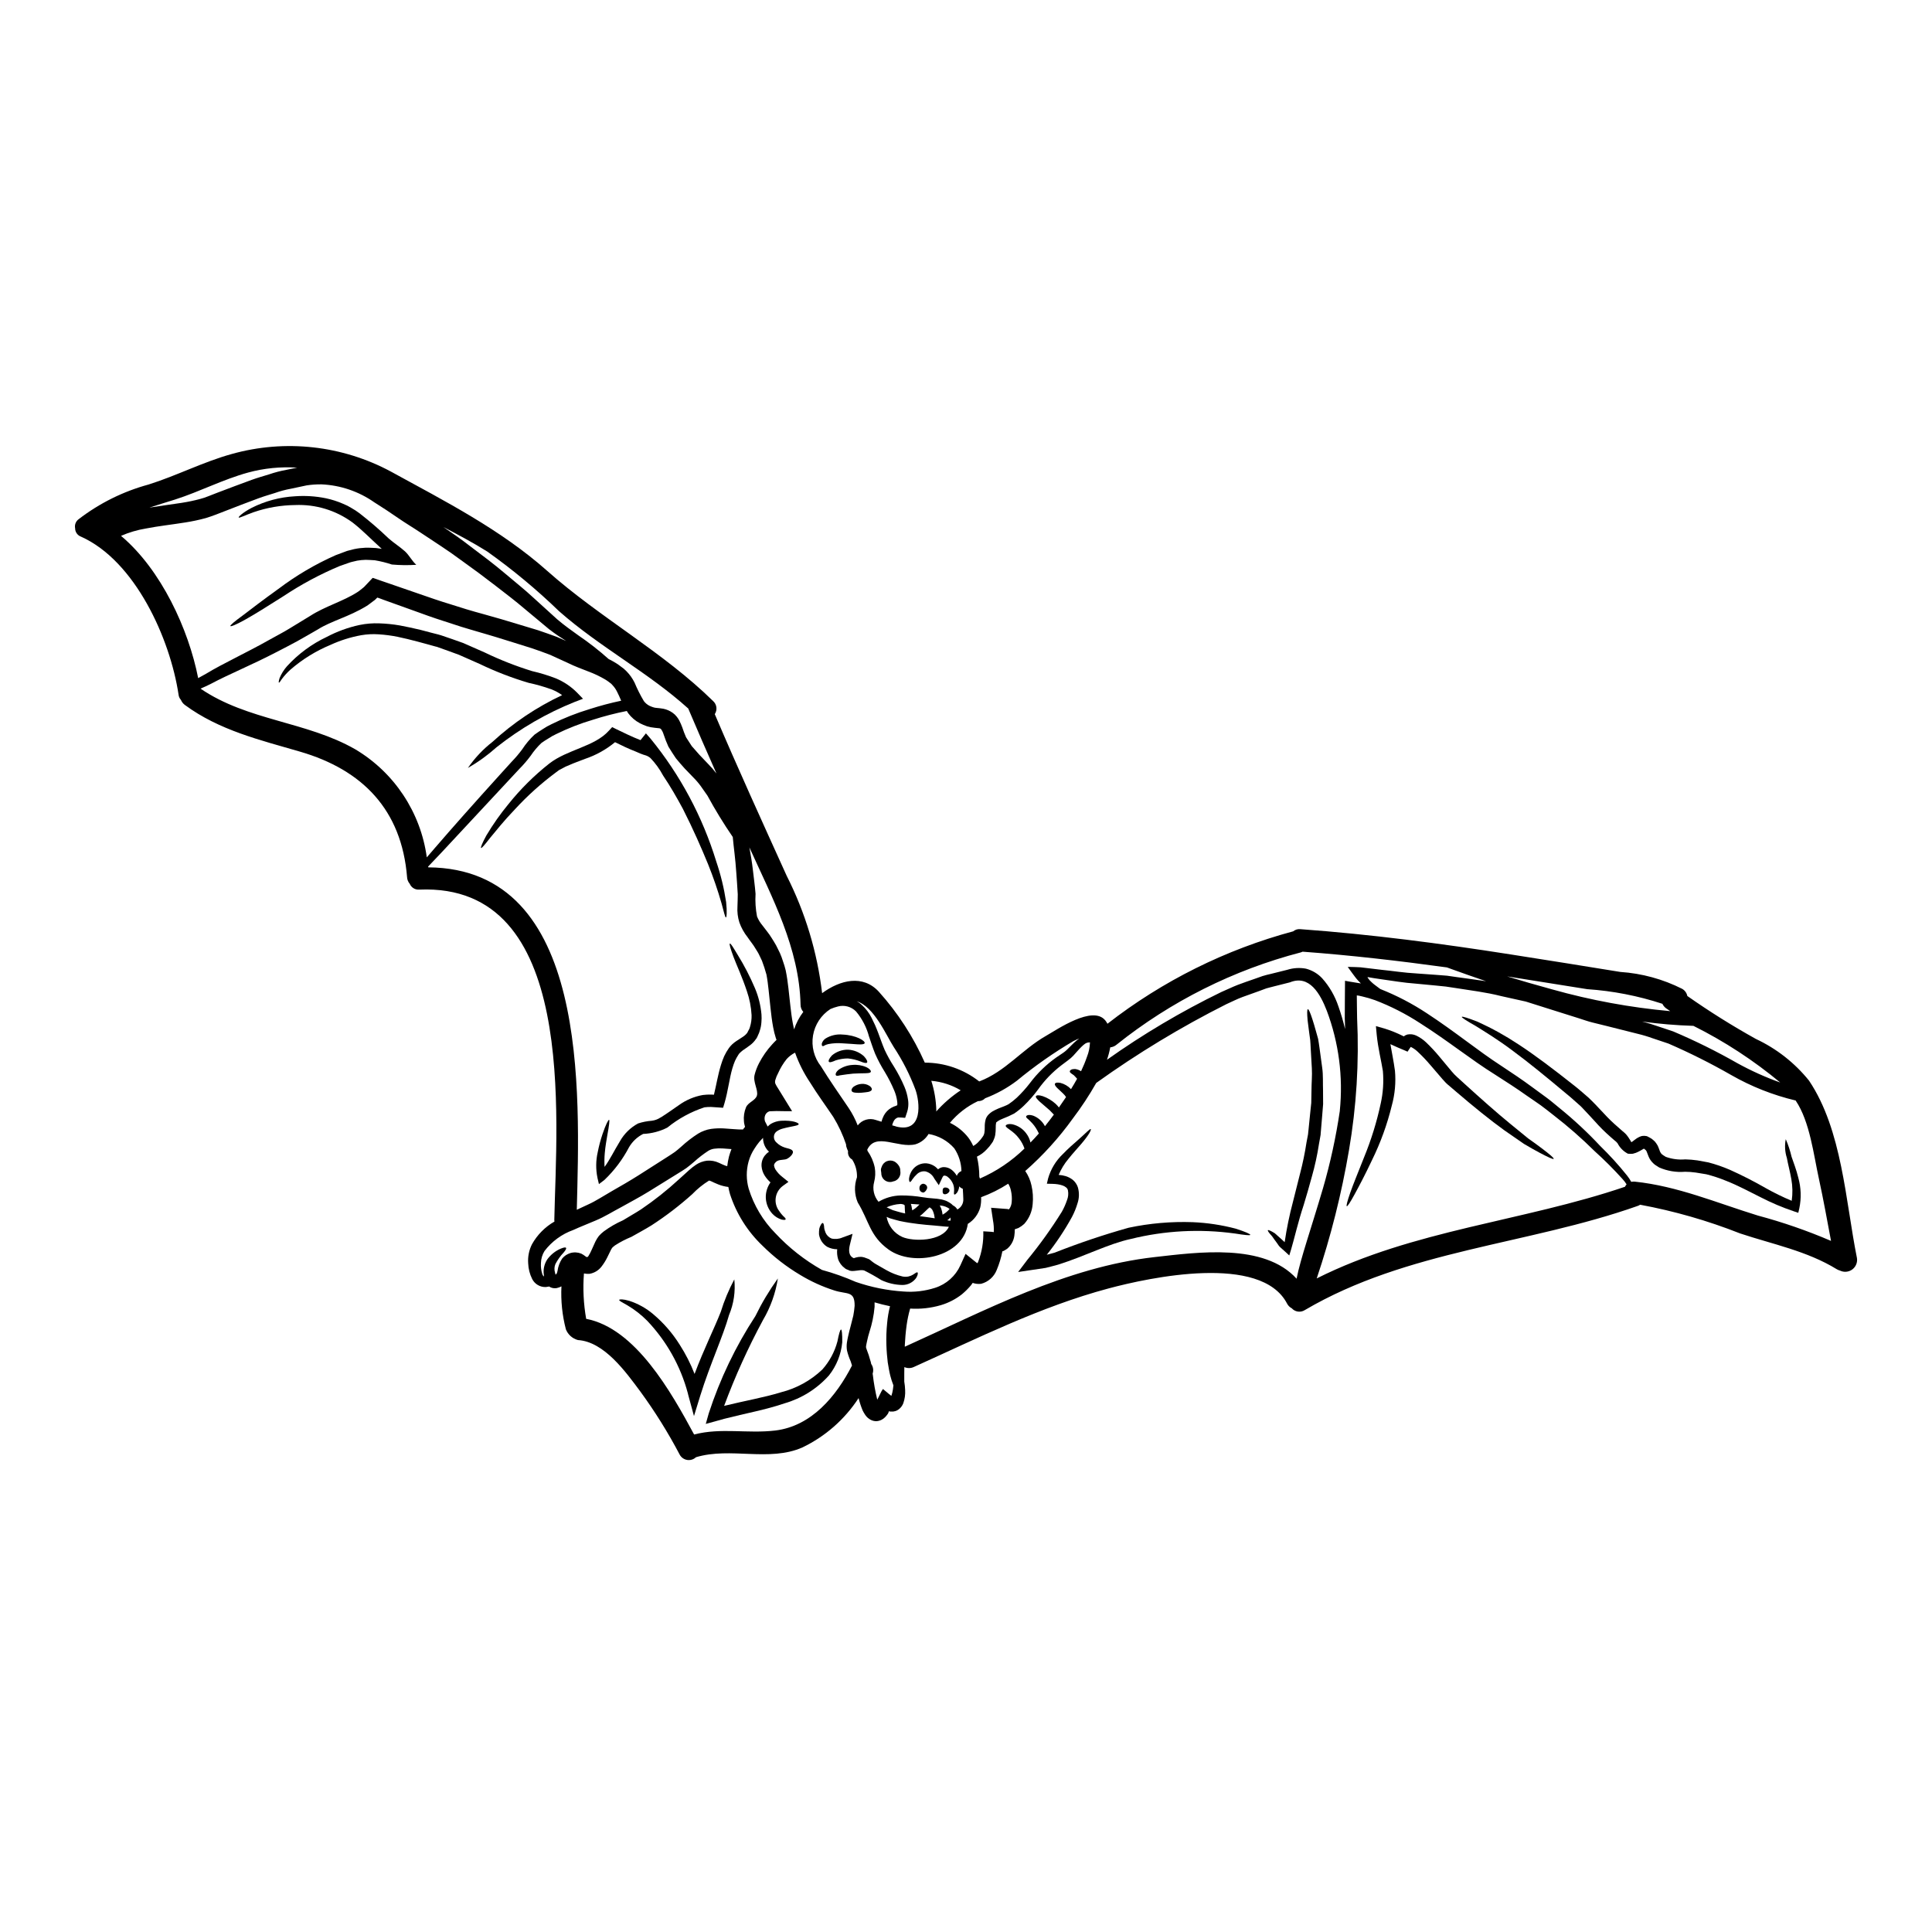 <?xml version="1.0" encoding="UTF-8"?>
<!-- Uploaded to: SVG Repo, www.svgrepo.com, Generator: SVG Repo Mixer Tools -->
<svg fill="#000000" width="800px" height="800px" version="1.1" viewBox="144 144 512 512" xmlns="http://www.w3.org/2000/svg">
 <g>
  <path d="m319.16 337.2c-0.109-0.09-0.234-0.16-0.375-0.195-0.277-0.039-0.648-0.059-1.32-0.137l0.004-0.004c-0.684-0.059-1.355-0.191-2.008-0.391-0.633-0.223-1.25-0.484-1.852-0.789-1.238-0.648-2.312-1.57-3.148-2.695-0.129-0.184-0.246-0.375-0.352-0.57-3.035 0.598-6.031 1.375-8.973 2.32-3.336 0.984-6.578 2.25-9.703 3.781-0.73 0.336-1.434 0.73-2.106 1.18-0.688 0.414-1.34 0.828-1.871 1.219h0.004c-1.055 1.008-2 2.129-2.812 3.344-0.922 1.246-1.934 2.422-3.031 3.523-0.984 1.062-1.969 2.106-2.894 3.109-7.5 8.07-13.359 14.344-17.828 19.145-1.219 1.277-2.481 2.637-3.445 3.621h0.008c0.02 0.062 0.035 0.129 0.039 0.195 42.777 0.316 40.121 59.777 39.359 90.746 1.023-0.473 2.066-0.945 3.09-1.438 1.93-0.867 4.031-2.262 6.273-3.543 2.242-1.277 4.606-2.637 7.027-4.168 2.422-1.531 4.961-3.168 7.617-4.859 0.648-0.434 1.379-0.867 1.969-1.301 0.512-0.375 1.102-0.887 1.73-1.438 1.383-1.277 2.879-2.43 4.465-3.441 0.512-0.312 1.051-0.57 1.613-0.77 0.586-0.223 1.191-0.383 1.812-0.473 1.074-0.141 2.164-0.188 3.246-0.137 1.91 0.098 3.738 0.336 5.176 0.297 0.039-0.02 0.059-0.059 0.098-0.098l0.254-0.355 0.219-0.219c-0.066-0.207-0.117-0.414-0.156-0.629-0.078-0.289-0.125-0.586-0.137-0.887-0.121-1.25 0.066-2.516 0.547-3.68 0.57-1.375 2.5-1.785 2.894-3.125 0.414-1.457-1.121-3.641-0.609-5.512h-0.004c0.273-1.07 0.668-2.109 1.18-3.09 0.938-1.805 2.109-3.481 3.484-4.977 0.375-0.395 0.727-0.789 1.141-1.18-0.074-0.152-0.133-0.312-0.176-0.473-0.297-0.93-0.531-1.875-0.707-2.832-0.336-1.789-0.531-3.465-0.707-5.117-0.375-3.227-0.59-6.414-1.082-8.914h-0.004c-0.336-1.23-0.73-2.445-1.18-3.637-0.277-0.551-0.531-1.102-0.789-1.652-0.254-0.551-0.629-1.062-0.926-1.574-0.59-1.043-1.418-1.988-2.086-2.992h0.004c-0.938-1.18-1.676-2.5-2.184-3.918-0.438-1.371-0.609-2.812-0.512-4.25 0.039-1.219 0.078-2.223 0.078-3.227-0.098-2.043-0.277-3.992-0.395-5.82-0.215-3.445-0.688-6.633-0.926-9.348l0.004-0.004c-2.426-3.539-4.668-7.203-6.723-10.977-0.59-0.828-1.18-1.672-1.75-2.5-0.613-0.84-1.289-1.629-2.027-2.359-0.789-0.789-1.516-1.574-2.281-2.363-0.789-0.867-1.555-1.77-2.301-2.676-0.664-1.023-1.336-1.988-1.969-3.066h-0.004c-0.484-1.066-0.91-2.156-1.281-3.266-0.148-0.512-0.387-0.988-0.703-1.418zm62.605 99.891c0.012-0.031 0.02-0.062 0.02-0.098 0.047-0.418 0.035-0.84-0.039-1.254-0.129-0.914-0.371-1.805-0.727-2.656-0.719-1.727-1.566-3.398-2.535-5-0.969-1.543-1.824-3.156-2.559-4.82-0.668-1.652-1.141-3.188-1.633-4.586-0.645-2.434-1.812-4.695-3.426-6.629-1.246-1.273-3.078-1.777-4.801-1.32-0.68 0.172-1.344 0.395-1.988 0.672-2.457 1.582-4.133 4.129-4.617 7.012-0.484 2.883 0.273 5.84 2.078 8.137 2.32 3.758 4.879 7.418 7.359 11.074 0.969 1.449 1.773 3 2.402 4.625 1.121-1.477 3.074-2.059 4.82-1.434 0.492 0.137 0.984 0.297 1.477 0.453 0.148-0.566 0.359-1.117 0.629-1.637 0.449-0.84 1.125-1.543 1.945-2.027 0.434-0.254 0.895-0.449 1.379-0.59l0.195-0.191v0.172zm1.91 26.25c-0.066-0.062-0.148-0.109-0.234-0.137-0.207-0.066-0.418-0.113-0.633-0.137-0.078-0.012-0.156-0.012-0.234 0-1.25 0.074-2.477 0.375-3.617 0.883 0.508 0.254 1.098 0.492 1.629 0.746 0.789 0.215 1.535 0.492 2.32 0.668 0.336 0.078 0.648 0.137 0.965 0.215-0.039-0.277-0.039-0.473-0.059-0.668-0.02-0.395-0.02-0.727-0.039-1.004l-0.02-0.215c0-0.039 0 0 0.02-0.059 0.02-0.059 0.039 0 0-0.078zm252.43 14.008c0.199 1.168-0.27 2.348-1.215 3.059-0.945 0.707-2.211 0.828-3.273 0.309-0.297-0.078-0.582-0.199-0.848-0.355-7.871-4.84-16.961-6.609-25.656-9.5h0.004c-8.559-3.379-17.422-5.922-26.469-7.598-0.211 0.148-0.441 0.258-0.688 0.336-29.199 10.312-61.008 11.629-88.168 27.586-1.113 0.711-2.578 0.512-3.461-0.473-0.531-0.273-0.965-0.707-1.242-1.238-6.887-13.285-36.418-6.945-47.344-4.016-18.023 4.82-34.637 13.184-51.59 20.816h0.004c-0.793 0.363-1.703 0.371-2.5 0.02 0 0.609 0 1.18-0.02 1.73 0.02 0.789 0.02 1.496 0 2.106v0.004c0.125 0.746 0.207 1.5 0.234 2.258 0.07 1.184-0.098 2.367-0.492 3.484-0.176 0.461-0.445 0.883-0.785 1.238-0.492 0.535-1.156 0.875-1.879 0.961-0.164 0.02-0.328 0.02-0.492 0h-0.316 0.004c-0.043 0.004-0.082-0.004-0.121-0.02l-0.176-0.059c-0.078-0.098-0.078 0.195-0.137 0.277-0.016 0.082-0.047 0.164-0.098 0.234l-0.094 0.176-0.375 0.492c-0.359 0.457-0.809 0.832-1.32 1.102-0.418 0.207-0.871 0.324-1.336 0.355-0.52 0.004-1.035-0.117-1.496-0.355-0.609-0.312-1.125-0.781-1.496-1.355-0.25-0.371-0.473-0.762-0.668-1.16-0.434-1.055-0.789-2.141-1.062-3.25-3.672 5.637-8.816 10.156-14.875 13.07-8.797 3.894-19.066-0.156-28.219 2.598-0.625 0.59-1.492 0.855-2.34 0.719-0.852-0.141-1.586-0.668-1.988-1.43-3.066-5.832-6.559-11.43-10.449-16.746-3.797-5.094-9.523-13.16-16.508-13.594h0.004c-1.453-0.387-2.637-1.438-3.191-2.836-0.969-3.715-1.367-7.555-1.18-11.391-0.391 0.203-0.809 0.355-1.238 0.453-0.441 0.078-0.895 0.051-1.32-0.078-0.25-0.066-0.48-0.184-0.688-0.336-0.254 0.059-0.551 0.098-0.867 0.137-1.527 0.07-2.949-0.762-3.641-2.125-0.645-1.293-1.008-2.707-1.059-4.152-0.133-1.742 0.215-3.492 1.004-5.055 1.402-2.508 3.465-4.59 5.957-6.019-0.023-0.137-0.035-0.277-0.039-0.414 0.551-27.055 6.219-89.328-35.75-87.555v-0.004c-1.098 0.105-2.133-0.516-2.559-1.535-0.426-0.488-0.672-1.102-0.707-1.75-1.438-17.867-11.809-28.453-28.371-33.273-10.668-3.106-21.426-5.664-30.52-12.375-0.461-0.344-0.824-0.809-1.043-1.34-0.355-0.395-0.574-0.891-0.629-1.418-2.219-14.758-11.469-35.426-25.871-41.852-0.922-0.344-1.531-1.219-1.535-2.199-0.191-0.922 0.18-1.871 0.941-2.422 5.519-4.242 11.816-7.363 18.535-9.188 7.453-2.344 14.539-6.019 22.043-8.086 14.129-3.957 29.238-2.285 42.164 4.66 14.406 7.891 29.102 15.371 41.438 26.328 13.953 12.395 30.637 21.426 43.957 34.492 0.984 0.887 1.168 2.359 0.434 3.461 6.121 14.363 12.594 28.566 19.047 42.816 4.934 9.746 8.117 20.281 9.402 31.129 4.801-3.523 10.824-4.981 15.035-0.375 5.019 5.582 9.133 11.926 12.176 18.789 5.231-0.008 10.312 1.746 14.422 4.981 6.906-2.598 11.355-8.461 17.668-12.062 2.973-1.688 12.418-8.223 15.742-4.109h0.004c0.215 0.277 0.406 0.574 0.57 0.883 14.613-11.363 31.352-19.695 49.23-24.496 0.535-0.445 1.223-0.648 1.91-0.57 18.672 1.359 37.227 3.797 55.703 6.691 9.699 1.496 19.383 3.086 29.059 4.641 5.715 0.383 11.297 1.906 16.41 4.484 0.703 0.406 1.199 1.094 1.359 1.891 5.856 4.113 11.926 7.914 18.18 11.391 5.469 2.559 10.281 6.336 14.07 11.039 8.793 13.09 9.66 31.859 12.691 46.969zm-6.867-4.504c-1.023-5.453-2.008-10.941-3.188-16.355-1.418-6.43-2.418-15.25-6.156-20.793 0 0 0-0.039-0.039-0.059l-0.004 0.004c-5.973-1.418-11.711-3.684-17.039-6.731-5.391-3.086-10.945-5.871-16.645-8.348-1.398-0.453-2.754-0.926-4.113-1.379v0.004c-1.328-0.484-2.68-0.891-4.055-1.219-2.754-0.688-5.434-1.379-8.051-2.027-1.32-0.336-2.613-0.648-3.914-0.965-1.301-0.316-2.559-0.789-3.816-1.18-2.461-0.789-4.859-1.516-7.184-2.262-2.32-0.746-4.508-1.418-6.668-2.106-2.223-0.492-4.367-0.984-6.477-1.438-4.172-1.062-8.207-1.516-11.961-2.125l-2.754-0.414c-0.926-0.098-1.832-0.176-2.715-0.277-1.789-0.156-3.504-0.336-5.176-0.492-3.324-0.234-6.434-0.789-9.305-1.18l-1.988-0.297-0.688-0.117c-0.414-0.039-1.238-0.355-0.727 0.176v0.004c0.238 0.359 0.523 0.684 0.848 0.965l0.473 0.434c0.195 0.176 0.395 0.316 0.609 0.473 0.434 0.316 0.828 0.629 1.238 0.926v-0.004c0.031 0.027 0.062 0.047 0.098 0.059 4.305 1.703 8.418 3.848 12.277 6.398 7.5 4.898 13.613 9.973 19.578 13.832 2.992 1.969 5.805 3.856 8.379 5.766l3.758 2.754c1.219 0.887 2.32 1.871 3.426 2.754 3.828 3.102 7.438 6.461 10.801 10.059 2.523 2.453 4.894 5.062 7.098 7.809 0.43 0.531 0.812 1.105 1.141 1.707 0.289-0.059 0.59-0.078 0.887-0.059 11.371 1.18 21.742 5.629 32.602 8.973v0.004c6.637 1.77 13.137 4.019 19.445 6.731zm-13.461-41.969c-7.062-5.871-14.781-10.91-23-15.012-4.551-0.141-9.086-0.523-13.598-1.141 1.332 0.324 2.648 0.719 3.938 1.18 1.418 0.473 2.856 0.945 4.305 1.438 5.844 2.477 11.535 5.297 17.043 8.441 3.633 1.996 7.414 3.699 11.312 5.094zm-29.125-18.895c-0.375-0.254-0.766-0.531-1.141-0.789v0.004c-0.414-0.309-0.742-0.715-0.965-1.18-6.449-2.117-13.141-3.418-19.914-3.875-7.086-1.141-14.16-2.269-21.23-3.387 3.602 1.102 7.555 2.242 11.941 3.445 10.238 2.879 20.723 4.812 31.316 5.769zm-12.023 46.531v0.004c0.109-0.238 0.254-0.457 0.43-0.648-0.312-0.508-0.676-0.984-1.082-1.418-2.328-2.586-4.789-5.047-7.375-7.375-3.43-3.398-7.062-6.578-10.883-9.527-1.102-0.848-2.203-1.77-3.406-2.633-1.199-0.863-2.5-1.711-3.793-2.617-2.559-1.832-5.391-3.641-8.402-5.57-6.141-3.816-12.375-8.875-19.715-13.535-3.781-2.473-7.812-4.535-12.035-6.144-1.098-0.395-2.223-0.723-3.363-0.984l-0.867-0.195c-0.188-0.031-0.379-0.059-0.57-0.078 0 1.969 0.059 3.977 0.078 6.043v-0.004c0.551 11.688-0.172 23.395-2.144 34.926-1.961 11.551-4.824 22.934-8.559 34.039 25.656-12.898 54.664-15.098 81.695-24.293zm-44.34-55.539c2.422 0.355 4.941 0.648 7.539 1.062-3.367-1.141-6.356-2.203-8.969-3.148-0.492-0.195-0.945-0.336-1.418-0.512-12.695-1.746-25.441-3.223-38.23-4.168l-0.453 0.176-0.004 0.004c-17.824 4.633-34.473 12.969-48.859 24.469-0.477 0.398-1.059 0.645-1.672 0.707-0.203 1.117-0.496 2.215-0.867 3.289 9.586-6.801 19.715-12.805 30.285-17.945 1.496-0.629 2.914-1.34 4.387-1.91 1.477-0.57 2.969-1.062 4.426-1.574l2.164-0.766c0.727-0.234 1.477-0.395 2.203-0.57 1.457-0.375 2.914-0.727 4.328-1.082 1.598-0.504 3.297-0.605 4.941-0.297 1.648 0.426 3.144 1.312 4.305 2.559 1.934 2.172 3.398 4.719 4.312 7.477 0.688 1.957 1.273 3.945 1.75 5.965 0-0.926-0.039-1.852-0.078-2.754-0.02-3.266 0.059-6.453 0.059-9.586v-0.453s0.195 0.039 0.336 0.059l0.746 0.137 1.691 0.277c0.473 0.078 1.043 0.156 1.438 0.234-0.254-0.254-0.492-0.512-0.766-0.789-0.59-0.648-1.023-1.277-1.574-2.008-0.277-0.375-0.551-0.746-0.828-1.141l-0.215-0.297-0.098-0.137h0.785c0.867 0.039 1.633 0.02 2.637 0.098l5.609 0.668c2.871 0.277 5.938 0.789 9.324 0.965 1.672 0.117 3.406 0.254 5.215 0.375 0.906 0.078 1.812 0.156 2.754 0.215 0.926 0.148 1.871 0.266 2.797 0.402zm-31.223 35.375-0.004 0.004c0.91-8.977-0.266-18.039-3.441-26.48-1.73-4.488-4.621-9.645-9.777-7.539-1.359 0.336-2.734 0.688-4.133 1.043-0.688 0.195-1.398 0.336-2.106 0.551l-2.059 0.762c-1.398 0.492-2.812 1.004-4.227 1.516s-2.812 1.238-4.231 1.871l-0.004-0.004c-12.051 6.062-23.605 13.055-34.57 20.918-1.859 3.281-3.938 6.438-6.219 9.445-3.66 5.094-7.883 9.754-12.594 13.895 0.793 1.148 1.355 2.445 1.648 3.812 0.379 1.633 0.484 3.312 0.316 4.981-0.148 1.945-0.938 3.785-2.242 5.234-0.465 0.422-0.98 0.785-1.535 1.082-0.316 0.117-0.629 0.234-0.965 0.336h0.004c0.004 0.586-0.035 1.172-0.121 1.75-0.195 1.324-0.867 2.535-1.887 3.402-0.309 0.215-0.633 0.414-0.965 0.59l-0.316 0.098c-0.332 1.707-0.84 3.375-1.516 4.981-0.711 1.785-2.231 3.129-4.094 3.621-0.762 0.102-1.535 0.02-2.262-0.238-0.137 0.195-0.254 0.395-0.395 0.57-0.738 0.887-1.555 1.703-2.438 2.441-1.668 1.312-3.57 2.293-5.606 2.894-2.637 0.77-5.387 1.078-8.129 0.902-0.422 1.461-0.738 2.953-0.941 4.461-0.254 1.891-0.395 3.641-0.473 5.215v0.434c21.258-9.586 42.707-21.105 66.203-23.754 11.391-1.277 29-3.773 37.621 5.727 1.062-5.391 3.797-13.082 6.961-23.848h0.004c1.969-6.777 3.473-13.684 4.5-20.668zm-67-14.301c0.48-1.211 0.746-2.496 0.785-3.797-0.086-0.012-0.172-0.012-0.254 0-0.168 0.035-0.34 0.062-0.512 0.078-0.121 0.078-0.254 0.137-0.395 0.176-0.348 0.23-0.668 0.496-0.965 0.789-0.688 0.648-1.379 1.477-2.242 2.422-0.234 0.215-0.434 0.453-0.727 0.707h-0.004c-0.27 0.238-0.551 0.461-0.844 0.668-0.492 0.375-1.023 0.789-1.574 1.18-2.394 1.824-4.5 4-6.238 6.457-1.141 1.551-2.41 2.996-3.797 4.328-0.785 0.754-1.637 1.438-2.539 2.047-0.996 0.52-2.019 0.977-3.07 1.379-0.926 0.336-1.812 0.984-1.711 1.082-0.082 0.414-0.113 0.836-0.098 1.262 0.008 0.656-0.039 1.316-0.137 1.965-0.066 0.395-0.188 0.781-0.355 1.145l-0.254 0.59-0.297 0.434c-0.387 0.59-0.836 1.137-1.34 1.633-0.734 0.805-1.613 1.457-2.598 1.926 0.418 1.746 0.629 3.535 0.629 5.332 0.07 0.148 0.125 0.309 0.16 0.473 4.383-1.91 8.387-4.606 11.809-7.949-0.32-0.941-0.793-1.828-1.398-2.617-1.535-2.125-3.543-2.754-3.582-3.406 0.059-0.277 0.629-0.609 1.832-0.395v0.004c1.441 0.344 2.719 1.188 3.598 2.379 0.555 0.723 0.945 1.555 1.141 2.441 0.789-0.789 1.496-1.594 2.223-2.402-0.117-0.234-0.234-0.492-0.375-0.727-0.5-0.945-1.148-1.801-1.922-2.539-0.492-0.551-1.16-0.887-1.082-1.219 0.078-0.336 0.668-0.609 1.867-0.234l-0.004-0.004c1.348 0.523 2.457 1.52 3.129 2.797 0.809-1.004 1.594-2.027 2.363-3.07-0.336-0.355-0.688-0.727-1.102-1.141l-2.656-2.297c-0.688-0.648-1.16-1.18-0.984-1.457 0.176-0.277 0.789-0.316 1.77 0v-0.004c1.281 0.449 2.461 1.152 3.465 2.066 0.305 0.289 0.59 0.605 0.844 0.941l1.891-2.754c-0.105-0.172-0.227-0.336-0.355-0.492-0.609-0.688-1.359-1.277-1.852-1.789-0.551-0.512-0.887-0.984-0.727-1.277 0.156-0.297 0.668-0.355 1.457-0.195v-0.004c1.066 0.277 2.035 0.852 2.793 1.652 0.57-0.906 1.102-1.832 1.613-2.754-0.336-0.395-0.668-0.727-0.906-0.965-0.59-0.395-1.102-0.688-1.023-1.023 0.078-0.336 0.512-0.609 1.379-0.59l0.004-0.004c0.57 0.07 1.113 0.273 1.594 0.594 0.598-1.25 1.125-2.531 1.574-3.84zm-2.695-4.348h-0.004c0.207-0.18 0.422-0.344 0.652-0.492-0.539 0.207-1.062 0.445-1.574 0.707-5.25 3.09-10.242 6.59-14.934 10.469-2.574 1.949-5.41 3.519-8.426 4.664-0.504 0.516-1.203 0.793-1.926 0.77-2.859 1.355-5.391 3.312-7.418 5.742 1.898 0.906 3.562 2.242 4.859 3.898 0.52 0.695 0.961 1.449 1.316 2.242 0.559-0.305 1.059-0.707 1.477-1.18 0.367-0.367 0.695-0.77 0.984-1.203l0.215-0.316 0.098-0.215h0.004c0.082-0.18 0.145-0.371 0.176-0.57 0.078-0.492 0.109-0.996 0.098-1.496-0.02-0.715 0.066-1.434 0.258-2.125 0.16-0.477 0.43-0.906 0.785-1.258 0.285-0.281 0.594-0.531 0.926-0.75 0.531-0.309 1.086-0.586 1.652-0.824 1.023-0.395 2.106-0.789 2.695-1.137 0.758-0.516 1.473-1.082 2.148-1.695 1.281-1.215 2.469-2.531 3.539-3.934 1.953-2.598 4.293-4.875 6.945-6.75 0.59-0.395 1.141-0.789 1.691-1.141 0.316-0.195 0.473-0.355 0.668-0.492 0.195-0.137 0.414-0.375 0.609-0.551 0.809-0.789 1.598-1.637 2.481-2.363zm-17.258 42.836c0.094-1.031 0.02-2.066-0.215-3.07-0.133-0.629-0.375-1.227-0.711-1.773-2.254 1.461-4.66 2.66-7.184 3.582 0.047 0.891-0.023 1.785-0.215 2.656-0.504 1.836-1.684 3.414-3.305 4.41-1.219 8.832-14.461 11.508-20.996 6.805-5.016-3.598-5.152-7.555-8.184-12.492-0.891-2.121-0.961-4.5-0.195-6.672 0.059-1.66-0.387-3.301-1.281-4.699-0.785-0.434-1.219-1.316-1.082-2.203-0.176-0.383-0.328-0.777-0.453-1.184-0.055-0.203-0.078-0.414-0.078-0.629-0.852-2.539-1.988-4.977-3.383-7.262-2.047-3.051-4.25-6.039-6.176-9.168-1.641-2.449-2.973-5.094-3.957-7.871-0.828 0.422-1.578 0.988-2.203 1.672-0.922 1.148-1.691 2.414-2.285 3.762-0.309 0.559-0.555 1.152-0.727 1.77-0.102 0.297-0.113 0.621-0.039 0.926l0.137 0.297 0.039 0.078 0.215 0.395 0.336 0.531c0.453 0.727 0.887 1.438 1.32 2.144 0.828 1.34 1.613 2.652 2.422 3.938-1.398 0-2.754 0-4.133-0.039l-1.711 0.059-0.004-0.004c-0.152 0.008-0.305 0.055-0.434 0.137-0.156 0.059-0.078 0.02-0.117 0.059l-0.098 0.059v0.004c-0.281 0.195-0.5 0.469-0.629 0.785-0.145 0.344-0.195 0.715-0.16 1.082-0.004 0.102 0.012 0.199 0.039 0.297 0.031 0.195 0.105 0.383 0.219 0.551 0.176 0.375 0.375 0.727 0.551 1.082 0.27-0.289 0.57-0.539 0.906-0.746 0.809-0.457 1.711-0.723 2.637-0.789 3.109-0.176 4.684 0.551 4.684 0.887 0 0.453-1.832 0.531-4.269 1.199-0.594 0.156-1.148 0.422-1.637 0.789-0.406 0.324-0.652 0.812-0.668 1.336-0.023 0.586 0.223 1.152 0.668 1.535 0.629 0.629 1.398 1.094 2.246 1.359 0.531 0.195 1.789 0.336 2.066 0.906 0.395 0.809-1.141 2.008-1.77 2.184-0.984 0.254-2.262 0-2.953 1.043-0.152 0.18-0.227 0.414-0.219 0.648 0.055 0.34 0.168 0.664 0.336 0.965 0.488 0.781 1.117 1.465 1.848 2.023l1.633 1.32-1.555 1.121h0.004c-1.922 1.461-2.43 4.133-1.184 6.199 0.395 0.637 0.855 1.23 1.379 1.77 0.453 0.395 0.688 0.668 0.609 0.848-0.078 0.176-0.434 0.176-1.043 0.059-0.941-0.285-1.789-0.816-2.461-1.535-1.066-1.156-1.688-2.66-1.75-4.231-0.047-1.465 0.391-2.902 1.238-4.094-0.602-0.535-1.125-1.148-1.555-1.828-0.449-0.727-0.727-1.547-0.805-2.402-0.086-1.012 0.211-2.023 0.824-2.832 0.328-0.414 0.711-0.781 1.145-1.082-0.141-0.121-0.273-0.254-0.395-0.395-0.773-0.91-1.191-2.07-1.184-3.266l-0.531 0.57-0.355 0.375-0.176 0.215c-0.426 0.527-0.82 1.078-1.18 1.652-0.715 1.07-1.25 2.246-1.594 3.484-0.645 2.359-0.629 4.848 0.039 7.199 1.375 4.43 3.789 8.465 7.047 11.77 3.594 3.859 7.766 7.141 12.363 9.734 3.051 0.836 6.035 1.895 8.934 3.168 4.094 1.422 8.363 2.281 12.691 2.559 2.824 0.219 5.664-0.117 8.363-0.984 2.969-0.945 5.402-3.106 6.691-5.945l1.379-3.051 2.856 2.301c0.215 0.176 0.215 0.156 0.297 0.137l0.059-0.059-0.004 0.004c0.059-0.113 0.113-0.234 0.156-0.355 0.973-2.551 1.426-5.273 1.336-8.004 0.746 0.059 1.477 0.098 2.223 0.137l0.551 0.078h0.004c0.055-1.055-0.02-2.109-0.219-3.148l-0.492-3.305 4.152 0.316 0.004-0.004c0.133 0 0.27 0.023 0.391 0.078 0.137 0.059 0.117-0.039 0.195 0h0.023c0.41-0.562 0.652-1.23 0.695-1.926zm-14.402 1.988c1.035-0.539 1.652-1.633 1.574-2.797-0.02-0.906-0.078-1.789-0.137-2.695-0.078-0.039-0.156-0.039-0.215-0.078-0.281-0.133-0.527-0.32-0.73-0.551-0.051 0.562-0.23 1.109-0.527 1.594-0.375 0.473-0.648 0.648-0.766 0.551-0.316-0.176 0.215-1.238-0.297-2.676-0.305-0.805-0.832-1.508-1.516-2.027-0.266-0.203-0.59-0.309-0.926-0.293-0.117 0.02-0.297 0.176-0.492 0.625l-0.887 1.91-1.18-1.73-0.078-0.137v-0.004c-0.477-0.891-1.305-1.539-2.281-1.785-0.801-0.109-1.609 0.145-2.203 0.688-0.48 0.438-0.91 0.922-1.281 1.453-0.277 0.473-0.512 0.707-0.648 0.668-0.137-0.039-0.234-0.375-0.215-0.906l-0.004 0.004c0.105-0.848 0.422-1.652 0.926-2.34 0.855-1.141 2.219-1.781 3.641-1.711 0.844 0.074 1.652 0.371 2.344 0.867 0.281 0.219 0.543 0.465 0.785 0.727 0.352-0.301 0.781-0.5 1.242-0.57 0.945-0.078 1.879 0.246 2.578 0.887 0.461 0.398 0.848 0.879 1.141 1.414 0.207-0.586 0.656-1.051 1.234-1.277-0.047-2.148-0.707-4.238-1.902-6.023-1.77-2.012-4.172-3.352-6.812-3.797-0.773 1.309-2.008 2.285-3.461 2.734-4.664 1.141-10.562-3.324-12.789 1.438 0.02 0.098 0.059 0.195 0.078 0.316v-0.004c0.93 1.32 1.578 2.812 1.91 4.391 0.223 1.281 0.168 2.594-0.16 3.852-0.496 1.832-0.062 3.789 1.164 5.238 1.789-1.062 3.824-1.637 5.902-1.676 1.992-0.008 3.981 0.156 5.945 0.492h0.039c1.535 0.297 3.285 0.254 4.82 0.57 0.402 0.098 0.797 0.215 1.18 0.355l0.453 0.215c0.176 0.09 0.348 0.188 0.512 0.297 0.32 0.184 0.605 0.414 0.848 0.688 0.5 0.242 0.914 0.625 1.191 1.105zm-1.832 2.914 0.004-0.004c0.004-0.074 0.016-0.145 0.039-0.215-0.035-0.188-0.047-0.379-0.039-0.57-0.262 0.273-0.543 0.523-0.848 0.746l0.453 0.059c0.137 0.02 0.254 0.02 0.395 0.039zm-0.254-3.031 0.02-0.039v-0.004c-0.699-0.504-1.523-0.809-2.379-0.883-0.074-0.02-0.145-0.027-0.219-0.023 0.141 0.258 0.266 0.52 0.375 0.789 0.184 0.535 0.309 1.09 0.375 1.652 0.703-0.371 1.324-0.879 1.828-1.496zm-0.156 4.703h-0.078c-1.277-0.059-2.461-0.234-3.816-0.336-1.359-0.098-2.812-0.234-4.328-0.414-1.516-0.176-3.148-0.434-4.84-0.789-0.828-0.195-1.691-0.473-2.559-0.707-0.297-0.137-0.586-0.254-0.883-0.375h-0.004c0.43 2.344 1.977 4.332 4.148 5.316 2.852 1.258 10.527 1.258 12.359-2.699zm-3.367-30.543c1.91-2.148 4.094-4.039 6.492-5.625-2.371-1.418-5.035-2.277-7.789-2.516 0.805 2.527 1.254 5.156 1.328 7.809 0 0.098-0.031 0.215-0.031 0.332zm-0.395 28.316h0.004c-0.059-0.613-0.195-1.215-0.414-1.789-0.062-0.156-0.133-0.309-0.219-0.453-0.035-0.039-0.062-0.086-0.078-0.141l-0.254-0.254c-0.105-0.102-0.227-0.188-0.355-0.258-0.016-0.012-0.039-0.02-0.059-0.02-0.16 0.121-0.312 0.254-0.453 0.395-0.316 0.297-0.629 0.609-0.945 0.906-0.371 0.367-0.766 0.707-1.18 1.023 1.379 0.176 2.715 0.375 3.957 0.57zm-4.367-3.344 0.336-0.336c-0.746-0.059-1.516-0.117-2.301-0.156h-0.004c0.086 0.18 0.145 0.371 0.18 0.57 0.098 0.395 0.117 0.746 0.195 1.082v0.059c0.594-0.324 1.133-0.746 1.594-1.238zm-5.863-20.996c7.262 1.852 6.277-6.609 5.117-9.797-1.488-3.961-3.414-7.746-5.746-11.277-2.004-3.129-5.231-10.742-9.816-12.117 0.512 0.262 0.98 0.602 1.395 1.004 1.043 0.957 1.906 2.098 2.539 3.363 0.297 0.629 0.629 1.301 0.945 1.969 0.316 0.668 0.551 1.398 0.848 2.106 0.551 1.434 1.043 2.949 1.672 4.406 0.719 1.543 1.547 3.035 2.477 4.465 1.066 1.719 2.004 3.512 2.793 5.375 0.449 1.062 0.758 2.18 0.926 3.324 0.109 0.645 0.129 1.297 0.059 1.945-0.043 0.477-0.145 0.945-0.297 1.398l-0.512 1.535-0.984-0.078-0.789-0.02 0.004-0.004c-0.176 0.016-0.344 0.07-0.492 0.16-0.34 0.195-0.617 0.492-0.789 0.844-0.184 0.34-0.316 0.703-0.391 1.082 0.34 0.117 0.691 0.215 1.043 0.297zm-0.848 69.715c0.059-0.395 0.098-0.766 0.137-1.121-0.34-0.855-0.621-1.727-0.844-2.617-0.254-1.004-0.434-2.144-0.664-3.504-0.156-1.34-0.297-2.856-0.355-4.566-0.066-1.926 0-3.852 0.195-5.766 0.129-1.527 0.387-3.039 0.766-4.523-1.473-0.297-2.828-0.648-4.09-1.023v1.18c-0.102 1.164-0.273 2.32-0.512 3.461-0.234 1.062-0.492 2.106-0.789 2.992-0.297 0.887-0.512 1.812-0.688 2.617-0.117 0.453-0.156 0.789-0.234 1.141h-0.004c-0.035 0.184-0.047 0.367-0.039 0.551 0 0.137 0.414 1.18 0.707 2.027 0.137 0.453 0.277 0.887 0.395 1.34 0.094 0.25 0.164 0.508 0.219 0.766l0.039 0.234v0.004c0.527 0.742 0.676 1.691 0.395 2.559 0 0.098 0 0.195 0.039 0.297v-0.004c0.254 2.234 0.648 4.445 1.18 6.629 0.098-0.176 0.195-0.375 0.277-0.531 0.215-0.434 0.434-0.848 0.629-1.277 0.16-0.363 0.367-0.707 0.609-1.02 0.531 0.43 1.043 0.863 1.551 1.297l0.668 0.531v-0.004c0.191-0.547 0.328-1.113 0.414-1.688zm-10.145-22.215c0.039-4.055-2.008-2.953-5.434-4.074h0.004c-3.148-1.008-6.164-2.383-8.988-4.094-3.648-2.168-7.012-4.777-10.02-7.769-3.957-3.773-6.914-8.473-8.594-13.676-0.176-0.609-0.316-1.238-0.434-1.871-0.91-0.109-1.805-0.332-2.656-0.668-0.789-0.297-1.457-0.648-1.91-0.848-0.176-0.086-0.359-0.145-0.551-0.176-1.629 1.008-3.125 2.219-4.449 3.602-3.379 3.031-6.988 5.797-10.801 8.266-1.812 1.121-3.641 2.086-5.332 3.051-1.516 0.613-2.973 1.371-4.348 2.262-0.629 0.512-0.629 0.414-1.023 1.098-0.316 0.609-0.648 1.34-1.023 2.086-0.406 0.828-0.895 1.613-1.453 2.344-0.785 1.07-1.957 1.789-3.269 2.008-0.484 0.023-0.977-0.008-1.453-0.102-0.309 4.016-0.109 8.055 0.59 12.023 13.062 2.5 22.531 19.402 28.605 30.656 7.164-1.871 14.168-0.176 21.547-1.062 9.586-1.18 16.113-9.074 20.285-17.195 0.008-0.02 0.008-0.043 0-0.059-0.098-0.355-0.215-0.707-0.336-1.062v-0.004c-0.414-0.926-0.742-1.887-0.98-2.871-0.117-0.703-0.121-1.422-0.02-2.125 0.098-0.512 0.176-1.102 0.297-1.555 0.215-0.984 0.453-1.91 0.707-2.856s0.473-1.832 0.688-2.711c0.164-0.867 0.281-1.738 0.352-2.617zm-13.602-77.879c-0.473-0.523-0.73-1.203-0.727-1.91-0.336-14.992-7.5-28.297-13.559-41.676 0.336 1.852 0.688 3.836 0.945 6.121 0.215 1.93 0.512 3.977 0.688 6.176v0.004c-0.121 2.008 0.012 4.023 0.391 6 0.363 0.883 0.859 1.699 1.477 2.422 0.789 1.082 1.691 2.086 2.441 3.344 0.375 0.629 0.789 1.219 1.141 1.891 0.355 0.668 0.668 1.379 1.023 2.066 0.312 0.711 0.582 1.441 0.809 2.184 0.281 0.773 0.516 1.562 0.707 2.363 0.668 3.246 0.848 6.238 1.238 9.426 0.176 1.574 0.375 3.188 0.668 4.723 0.098 0.512 0.195 1.004 0.316 1.496 0.555-1.668 1.379-3.231 2.441-4.629zm-19.68 38.289c0.176-0.648 0.395-1.277 0.648-1.93-0.848-0.059-1.633-0.137-2.383-0.176h0.004c-0.738-0.047-1.477-0.02-2.207 0.078-0.559 0.078-1.094 0.27-1.574 0.57-1.305 0.855-2.543 1.809-3.699 2.856-0.648 0.551-1.301 1.121-2.106 1.711-0.746 0.531-1.418 0.906-2.125 1.359-2.754 1.707-5.387 3.34-7.871 4.875-2.484 1.535-4.961 2.812-7.262 4.113-2.344 1.238-4.387 2.539-6.727 3.523-2.203 0.945-4.211 1.711-6.004 2.539-3.016 1.082-5.656 3.016-7.598 5.566-0.59 0.961-0.918 2.059-0.941 3.188-0.066 0.977 0.055 1.961 0.352 2.894 0.074 0.27 0.242 0.508 0.473 0.668-0.02-0.156-0.039-0.297-0.059-0.453-0.207-1.422 0.117-2.871 0.906-4.074 0.91-1.254 2.141-2.238 3.562-2.852 0.848-0.352 1.301-0.395 1.418-0.215 0.117 0.176-0.078 0.59-0.648 1.258h-0.004c-0.855 0.906-1.582 1.926-2.164 3.031-0.301 0.73-0.336 1.547-0.098 2.301 0.039 0.156 0.098 0.336 0.137 0.512 0.039-0.02 0.07-0.047 0.098-0.078 0.109-0.07 0.191-0.176 0.238-0.297 0.031-0.062 0.059-0.129 0.078-0.195l0.117-0.473c0.16-1.152 0.574-2.258 1.219-3.227 0.289-0.352 0.625-0.656 1.004-0.906 0.371-0.23 0.77-0.414 1.184-0.551 0.949-0.27 1.957-0.215 2.871 0.156 0.383 0.195 0.746 0.426 1.082 0.691 0.055 0.051 0.117 0.094 0.18 0.137l0.059 0.039c0.094 0.055 0.211 0.062 0.312 0.02 0.117-0.039 0.207-0.125 0.258-0.238 0.328-0.512 0.609-1.051 0.848-1.613 0.316-0.645 0.609-1.395 1.023-2.258 0.258-0.52 0.566-1.016 0.922-1.477 0.395-0.438 0.828-0.84 1.297-1.199 1.582-1.16 3.281-2.144 5.078-2.934 1.516-0.945 3.148-1.832 4.781-2.894 3.543-2.402 6.902-5.066 10.051-7.969 0.887-0.789 1.789-1.609 2.695-2.438h0.004c0.566-0.512 1.172-0.988 1.809-1.414 0.867-0.578 1.859-0.949 2.894-1.082 1.102-0.098 2.207 0.098 3.207 0.57 0.746 0.336 1.219 0.59 1.691 0.746 0.156 0.059 0.336 0.078 0.492 0.137 0.102-0.875 0.262-1.742 0.48-2.598zm-5.644-104.11c0.824 0.828 1.594 1.707 2.305 2.637-2.539-5.727-5.039-11.449-7.477-17.215-10.629-9.582-23.43-16.27-34.195-25.758h-0.004c-5.941-5.75-12.309-11.039-19.047-15.832-3.758-2.363-7.711-4.445-11.648-6.512 2.539 1.73 4.977 3.422 7.18 5.152 3.285 2.461 6.356 4.781 9.074 7.086 2.715 2.301 5.352 4.387 7.633 6.516 2.262 2.047 4.356 3.949 6.277 5.703 1.891 1.613 3.816 2.973 5.57 4.231 2.824 1.918 5.516 4.023 8.062 6.297 0.668 0.336 1.32 0.688 1.988 1.102 0.469 0.297 0.922 0.621 1.359 0.965l0.688 0.512 0.707 0.668c0.863 0.879 1.578 1.887 2.129 2.988 0.707 1.699 1.535 3.344 2.477 4.922 0.383 0.508 0.875 0.926 1.438 1.219 0.32 0.156 0.648 0.285 0.984 0.395 0.324 0.113 0.66 0.18 1.004 0.195 0.355 0.039 1.004 0.078 1.75 0.215v0.004c0.879 0.18 1.711 0.543 2.441 1.062 0.41 0.281 0.773 0.629 1.078 1.023 0.266 0.324 0.496 0.672 0.691 1.043 0.297 0.578 0.559 1.176 0.785 1.789 0.289 0.898 0.625 1.777 1.004 2.637 0.512 0.789 1.004 1.555 1.516 2.344 0.648 0.727 1.301 1.473 1.969 2.238 0.746 0.801 1.496 1.586 2.262 2.375zm-22.941-16.645c-0.395-0.906-0.727-1.711-1.082-2.363-0.312-0.648-0.727-1.246-1.223-1.77l-0.332-0.359-0.473-0.355c-0.32-0.258-0.656-0.496-1.004-0.707-1.48-0.883-3.043-1.625-4.66-2.219-1.691-0.668-3.504-1.32-5.293-2.203-1.613-0.727-3.188-1.457-4.723-2.164-1.594-0.629-3.207-1.18-4.781-1.73-1.629-0.512-3.242-1.023-4.836-1.516-1.594-0.492-3.227-1.004-4.82-1.496-1.594-0.492-3.09-0.906-4.606-1.359s-2.992-0.867-4.508-1.34-3.008-0.984-4.484-1.457c-2.992-0.945-5.727-1.949-8.383-2.914l-7.769-2.789-0.945-0.355-0.512-0.176c-0.078-0.039-0.176-0.137-0.395 0.137l-0.277 0.277c-0.078 0.059-0.039 0.039-0.195 0.176l-0.453 0.336c-0.57 0.395-1.141 0.906-1.73 1.258-4.781 2.91-9.328 3.938-12.867 6.176-1.91 1.102-3.738 2.164-5.512 3.148-1.77 0.984-3.641 1.91-5.352 2.812-6.887 3.582-12.648 5.883-17.434 8.438-0.297 0.156-0.59 0.297-0.887 0.434l-0.395 0.195c-0.297 0.117-0.57 0.254-0.848 0.375-0.176 0.098-0.453 0.215-0.688 0.316 12.492 8.52 28.059 8.66 41.004 16.074 10.348 6.16 17.324 16.699 18.949 28.633 0.707-0.828 1.438-1.672 2.223-2.578 4.309-5 10.012-11.449 17.414-19.617 0.926-1.023 1.891-2.086 2.856-3.148 1.004-1.031 1.938-2.129 2.793-3.289 0.922-1.414 2.008-2.715 3.242-3.871 0.789-0.57 1.496-1.043 2.223-1.496h0.004c0.719-0.484 1.477-0.91 2.262-1.277 3.258-1.621 6.648-2.965 10.137-4.016 2.746-0.883 5.535-1.625 8.359-2.219zm-16.926-16.863c0.789 0.336 1.574 0.688 2.363 1.043-1.438-0.906-2.973-1.91-4.566-3.148-2.008-1.672-4.195-3.496-6.57-5.473-2.301-1.969-4.941-3.973-7.734-6.137-2.793-2.164-5.824-4.41-9.109-6.75-3.246-2.441-6.867-4.703-10.648-7.238-1.871-1.258-4.016-2.519-6.023-3.918-2.008-1.398-4.09-2.754-6.215-4.094l0.004 0.004c-4.117-2.887-8.969-4.535-13.992-4.762-1.316-0.016-2.633 0.074-3.938 0.273l-4.172 0.887c-1.453 0.262-2.879 0.645-4.269 1.141-1.438 0.453-2.894 0.867-4.328 1.398-2.934 1.102-5.902 2.203-9.027 3.445-0.789 0.297-1.555 0.609-2.344 0.906-0.789 0.297-1.77 0.648-2.637 0.906v-0.004c-1.762 0.48-3.551 0.859-5.356 1.141-3.519 0.57-7.062 0.945-10.484 1.613-2.266 0.375-4.473 1.027-6.574 1.945 10.668 8.973 17.906 24.773 20.445 37.699 0.688-0.371 1.379-0.762 2.086-1.156 4.527-2.754 10.629-5.512 17.098-9.172 1.613-0.926 3.305-1.75 5.078-2.856 1.77-1.102 3.562-2.164 5.453-3.324 3.938-2.535 8.734-3.852 12.512-6.297 0.492-0.297 0.867-0.668 1.32-1.004l0.316-0.254-0.004-0.004c0.176-0.148 0.344-0.312 0.492-0.492l1.062-1.121 0.531-0.57 0.277-0.297c0.117-0.039 0.277 0.078 0.414 0.098l1.73 0.609c0.746 0.254 1.535 0.531 2.301 0.789 2.535 0.887 5.172 1.77 7.871 2.715 2.699 0.945 5.492 1.91 8.285 2.754 1.398 0.434 2.828 0.883 4.266 1.336 1.438 0.453 3.031 0.867 4.566 1.301 1.535 0.434 3.148 0.887 4.723 1.34 1.574 0.453 3.129 0.945 4.723 1.418s3.266 1.004 4.957 1.496c1.676 0.594 3.391 1.145 5.121 1.812zm-71.734-44.332c0.945-0.195 1.871-0.395 2.793-0.57h0.004c-4.379-0.289-8.777 0.148-13.012 1.301-6.668 1.832-12.77 5.039-19.336 7.144-2.262 0.707-4.547 1.398-6.809 2.144 3.031-0.492 5.902-0.848 8.66-1.277l-0.004-0.004c1.605-0.25 3.195-0.582 4.766-1.004 0.789-0.215 1.359-0.395 2.184-0.727 0.789-0.297 1.555-0.609 2.32-0.906 3.09-1.18 6.199-2.344 9.207-3.445 1.516-0.551 3.09-0.984 4.606-1.457 1.508-0.516 3.051-0.918 4.621-1.199z"/>
  <path d="m620.57 456.12c0.734 2.629 0.828 5.398 0.273 8.07l-0.277 1.219-1.219-0.414c-2.973-0.996-5.867-2.223-8.66-3.66-2.992-1.477-6.059-3.168-9.402-4.469v0.004c-1.648-0.68-3.348-1.234-5.078-1.672l-2.894-0.473 0.004 0.004c-0.914-0.133-1.836-0.195-2.754-0.199-2.348 0.195-4.707-0.195-6.867-1.141l-0.648-0.414-0.336-0.215c-0.191-0.125-0.371-0.27-0.531-0.434-0.566-0.512-1.012-1.145-1.297-1.852-0.277-0.668-0.395-1.082-0.531-1.379l-0.215-0.316-0.004 0.004c-0.109-0.07-0.211-0.156-0.293-0.254-0.07-0.035-0.137-0.074-0.199-0.121-0.02 0.02-0.02 0.02-0.039 0.02-0.234 0.117-0.551 0.316-0.887 0.512-0.336 0.195-0.727 0.375-1.18 0.57-0.254 0.078-0.531 0.176-0.789 0.234l0.004 0.004c-0.395 0.051-0.789 0.051-1.184 0h-0.137l-0.156-0.078c-1.102-0.609-1.996-1.523-2.578-2.637 0-0.039-0.098-0.137-0.215-0.254v-0.02c-0.02 0-0.059-0.039-0.098-0.078v-0.02l-0.137-0.137-0.297-0.234-1.18-1.023-0.004-0.008c-1.48-1.289-2.871-2.676-4.168-4.152-1.277-1.359-2.383-2.617-3.621-3.879-1.34-1.156-2.656-2.418-3.938-3.422-5.234-4.387-9.918-8.227-14.008-11.238-4.055-3.07-7.539-5.152-9.918-6.648-2.481-1.398-3.816-2.262-3.719-2.441 0.098-0.176 1.594 0.277 4.25 1.32v0.004c3.707 1.684 7.273 3.656 10.668 5.906 4.328 2.812 9.246 6.535 14.598 10.766 1.418 1.082 2.676 2.242 4.055 3.406 1.32 1.238 2.676 2.711 3.938 4.051v-0.004c1.234 1.363 2.555 2.644 3.953 3.836l1.023 0.906 0.668 0.57h0.004c0.238 0.215 0.453 0.453 0.648 0.711 0.492 0.609 0.707 1.102 0.926 1.379 0.078 0.117 0.137 0.336 0.195 0.336 0.215 0 0.453-0.316 0.746-0.492 0.297-0.176 0.57-0.473 0.984-0.668v-0.004c0.227-0.137 0.465-0.246 0.711-0.336 0.18-0.074 0.375-0.121 0.57-0.137 0.34-0.043 0.688-0.02 1.023 0.059h0.059l0.059 0.02c0.414 0.195 0.828 0.434 1.219 0.668 0.32 0.242 0.625 0.504 0.906 0.789 0.254 0.316 0.484 0.652 0.688 1.004 0.316 0.648 0.492 1.277 0.629 1.594 0.336 0.688 0.434 0.727 1.535 1.418h0.004c1.652 0.594 3.418 0.824 5.172 0.668 1.078 0.027 2.156 0.117 3.227 0.273l2.894 0.531h-0.004c1.953 0.508 3.859 1.168 5.711 1.969 3.238 1.453 6.402 3.07 9.48 4.84 2.227 1.254 4.527 2.379 6.887 3.363 0.277-1.902 0.242-3.836-0.098-5.727-0.375-2.141-0.906-4.031-1.18-5.606-0.523-1.613-0.625-3.336-0.297-5 0.652 1.508 1.164 3.07 1.535 4.664 0.508 1.512 1.238 3.305 1.789 5.562z"/>
  <path d="m572.5 446.76v0.02l-0.117-0.117c0.039 0.039 0.078 0.059 0.098 0.078z"/>
  <path d="m552.71 448.41c2.047 1.555 3.148 2.5 3.031 2.695-0.117 0.195-1.418-0.395-3.719-1.613-1.141-0.629-2.559-1.379-4.148-2.344-1.516-1.062-3.266-2.262-5.176-3.582-3.797-2.734-8.148-6.258-12.789-10.234-0.59-0.512-1.18-1.004-1.77-1.516l-0.473-0.395-0.512-0.473c-0.297-0.316-0.59-0.629-0.867-0.945-1.062-1.219-2.125-2.481-3.227-3.758v0.004c-1.051-1.246-2.176-2.426-3.367-3.539-0.5-0.48-1.07-0.887-1.691-1.203-0.078-0.039-0.117-0.039-0.156-0.059l-0.828 1.258-1.18-0.512c-0.453-0.195-0.926-0.395-1.398-0.59-0.668-0.316-1.324-0.609-1.969-0.887 0.375 2.223 0.867 4.527 1.199 7.008h0.004c0.281 3.117 0 6.258-0.836 9.27-1.219 5-2.981 9.848-5.25 14.465-1.852 3.938-3.465 6.961-4.606 9.055-1.141 2.09-1.871 3.227-2.066 3.148-0.195-0.078 0.137-1.359 0.926-3.621 0.789-2.262 2.125-5.469 3.68-9.422 1.883-4.598 3.352-9.352 4.387-14.207 0.625-2.816 0.816-5.707 0.57-8.578-0.434-2.754-1.277-5.984-1.633-9.566l-0.215-2.34 2.281 0.648v0.004c1.684 0.523 3.32 1.18 4.898 1.969 0.062 0.035 0.129 0.066 0.195 0.098 0.293-0.23 0.625-0.398 0.984-0.492 0.793-0.156 1.613-0.055 2.344 0.293 0.945 0.457 1.812 1.055 2.578 1.773 1.285 1.223 2.492 2.523 3.621 3.894 1.062 1.301 2.113 2.559 3.148 3.777v0.004c0.465 0.562 0.969 1.086 1.516 1.574l1.727 1.574c4.566 4.152 8.66 7.789 12.223 10.703 1.77 1.457 3.387 2.754 4.82 3.938 1.434 1.012 2.711 1.938 3.742 2.723z"/>
  <path d="m494.62 433.22c0 1.102 0.02 2.242 0.02 3.387-0.078 1.117-0.176 2.258-0.277 3.422-0.098 1.16-0.195 2.344-0.297 3.543l-0.078 0.906c0 0.176 0 0.254-0.059 0.512l-0.078 0.453c-0.117 0.629-0.215 1.238-0.336 1.871l0.004-0.008c-0.441 2.856-1.059 5.68-1.848 8.461-0.727 2.676-1.457 5.195-2.164 7.519-1.535 4.644-2.422 8.699-3.344 11.809l-0.492 1.613-1.023-0.945c-0.473-0.414-0.906-0.828-1.32-1.18-0.414-0.355-0.648-0.789-0.926-1.18-0.551-0.727-0.926-1.258-1.277-1.77-0.828-0.906-1.238-1.477-1.121-1.613 0.117-0.137 0.746 0.137 1.812 0.789 0.473 0.395 1.102 0.984 1.75 1.555 0.277 0.254 0.57 0.551 0.887 0.828l-0.004-0.012c0.531-3.606 1.266-7.18 2.203-10.703 0.59-2.363 1.219-4.879 1.891-7.516 0.707-2.699 1.27-5.43 1.691-8.188 0.117-0.59 0.215-1.18 0.336-1.77l0.078-0.434c0.027-0.137 0.039-0.273 0.039-0.414l0.098-0.906c0.117-1.203 0.234-2.383 0.355-3.543 0.117-1.16 0.234-2.301 0.355-3.422 0-1.082 0.039-2.164 0.059-3.207 0-2.086 0.215-4.074 0.098-5.945-0.117-1.871-0.215-3.621-0.297-5.215-0.059-0.789-0.059-1.574-0.137-2.281s-0.195-1.398-0.277-2.004c-0.176-1.277-0.316-2.363-0.414-3.266-0.156-1.812-0.156-2.832 0.059-2.914 0.215-0.078 0.629 0.867 1.199 2.617 0.297 0.887 0.609 1.969 0.961 3.227 0.176 0.629 0.375 1.297 0.57 2.023 0.137 0.707 0.234 1.496 0.355 2.301 0.215 1.633 0.453 3.426 0.727 5.352 0.281 1.938 0.145 4.062 0.223 6.246z"/>
  <path d="m471.45 469.6c2.594 0.828 3.938 1.438 3.894 1.652s-1.555 0.039-4.168-0.375l-0.004 0.004c-9.172-1.258-18.5-0.766-27.488 1.457-5.922 1.277-12.078 4.543-19.262 6.805-1.121 0.297-2.223 0.609-3.324 0.867-1.18 0.176-2.281 0.336-3.426 0.512l-3.852 0.57 2.383-3.148-0.004-0.004c3.352-4.066 6.426-8.352 9.207-12.824 0.547-0.973 1-1.996 1.355-3.051 0.332-0.816 0.422-1.715 0.258-2.578-0.195-1.238-2.281-1.711-4.055-1.75l-1.535-0.039 0.336-1.418c0.703-2.453 2.047-4.672 3.894-6.434 1.477-1.535 2.832-2.695 3.938-3.66 2.144-1.871 3.266-3.148 3.465-2.953 0.195 0.195-0.531 1.594-2.5 3.898-0.945 1.121-2.184 2.422-3.426 3.996-1.066 1.27-1.938 2.699-2.578 4.231 0.633 0.039 1.262 0.152 1.871 0.332 0.676 0.211 1.309 0.543 1.867 0.98 0.621 0.516 1.082 1.188 1.34 1.949 0.41 1.391 0.383 2.875-0.078 4.25-0.371 1.262-0.863 2.481-1.477 3.641-1.938 3.523-4.168 6.871-6.672 10.016 0.688-0.176 1.379-0.355 2.066-0.551 6.422-2.535 12.969-4.742 19.617-6.609 5.586-1.184 11.293-1.68 17-1.477 3.836 0.164 7.641 0.738 11.355 1.711z"/>
  <path d="m394.97 458.76c1.477 0.629 0.137 1.852-0.668 1.73-0.277-0.039-0.492-0.234-0.492-0.668 0-0.59-0.039-1.336 1.16-1.062z"/>
  <path d="m388.71 457.7c0.789 0.137 1.18 0.789 0.926 1.379-0.254 0.59-0.746 1.043-1.043 0.945-0.281-0.035-0.535-0.176-0.711-0.398-0.172-0.223-0.25-0.504-0.215-0.781-0.027-0.605 0.441-1.113 1.043-1.145z"/>
  <path d="m370.27 477.43c0.395-0.148 0.805-0.254 1.219-0.316 0.176-0.02 0.453-0.039 0.668-0.039h0.004c0.301 0.02 0.598 0.07 0.883 0.156 0.355 0.117 0.727 0.254 1.082 0.395 0.355 0.137 0.707 0.473 0.906 0.629 0.359 0.293 0.742 0.559 1.145 0.789 0.926 0.512 1.812 1.023 2.656 1.516 1.367 0.789 2.844 1.371 4.383 1.73 2.441 0.453 3.484-1.359 3.918-1.082 0.156 0.078 0.176 0.629-0.336 1.457-0.844 1.18-2.207 1.879-3.66 1.867-1.934-0.031-3.836-0.473-5.586-1.297-1.477-0.93-3-1.785-4.566-2.559-1.141-0.336-3.207 0.59-4.152-0.117l-0.137-0.039-0.059-0.02v-0.004c-0.129-0.043-0.254-0.098-0.375-0.156-0.039 0-0.355-0.234-0.355-0.234h0.004c-0.848-0.605-1.48-1.457-1.812-2.441-0.246-0.844-0.328-1.727-0.234-2.598-0.918 0-1.824-0.223-2.641-0.645-1.195-0.727-2-1.957-2.184-3.348-0.016-0.484 0.008-0.973 0.078-1.457 0.07-0.309 0.18-0.605 0.336-0.883 0.215-0.434 0.434-0.668 0.59-0.629s0.254 0.297 0.336 0.809v-0.004c0.008 0.289 0.039 0.582 0.098 0.867 0.078 0.262 0.176 0.559 0.297 0.887v-0.004c0.305 0.703 0.867 1.262 1.574 1.555 0.98 0.23 2.008 0.137 2.93-0.273l2.656-0.965s-0.688 2.754-0.688 2.812c-0.348 1.383-0.453 3.008 1.023 3.641z"/>
  <path d="m382.59 454.22c0 0.051 0.004 0.105 0.02 0.156-0.027-0.07-0.047-0.145-0.059-0.219 0.336 1.25-0.391 2.539-1.633 2.891-0.039 0.008-0.082 0.008-0.121 0-0.719 0.32-1.555 0.246-2.211-0.191-0.66-0.438-1.047-1.18-1.031-1.969-0.039-0.215-0.098-0.648-0.098-0.727v-0.004c-0.023-0.305 0.039-0.609 0.176-0.883 0.211-0.699 0.727-1.266 1.402-1.543 0.676-0.273 1.441-0.227 2.078 0.125 0.465 0.293 0.855 0.691 1.141 1.16 0.223 0.359 0.34 0.777 0.336 1.203z"/>
  <path d="m374.48 431.8c0.512 0.395 0.668 0.789 0.512 1.082-0.395 0.551-1.359 0.551-2.559 0.688v0.004c-0.562 0.059-1.129 0.059-1.691 0-0.512-0.039-0.926-0.156-1.043-0.473-0.117-0.316 0.039-0.668 0.453-1.062 0.609-0.449 1.332-0.723 2.086-0.789 0.789-0.082 1.582 0.113 2.242 0.551z"/>
  <path d="m373.63 426.83c0.906 0.434 1.301 1.023 1.121 1.258-0.176 0.297-0.727 0.297-1.516 0.336-0.789-0.02-1.91 0.059-3.148 0.098-1.18 0.137-2.344 0.254-2.953 0.375-0.352 0.035-0.703 0.102-1.043 0.195-0.277 0.039-0.473 0-0.57-0.137-0.156-0.234-0.059-0.828 0.746-1.477 1.074-0.75 2.336-1.188 3.641-1.262 1.273-0.117 2.555 0.09 3.723 0.613z"/>
  <path d="m372.95 423.91c0.789 0.848 1.043 1.516 0.789 1.711-0.254 0.195-0.887 0.02-1.73-0.336l-0.004 0.004c-1.059-0.418-2.172-0.684-3.305-0.789-1.102 0.004-2.195 0.18-3.246 0.512-0.906 0.414-1.594 0.629-1.789 0.375-0.195-0.254 0.059-0.887 0.789-1.672h-0.004c1.203-1.027 2.746-1.574 4.328-1.535 1.547 0.082 3.019 0.691 4.172 1.73z"/>
  <path d="m367.33 418.17c3.543 0.156 6.082 1.691 5.805 2.301-0.277 0.609-2.793 0.156-5.902 0.02-1.234-0.102-2.481-0.035-3.699 0.199-0.332 0.074-0.656 0.188-0.965 0.332-0.254 0.195-0.473 0.254-0.629 0.176-0.156-0.078-0.176-0.297-0.156-0.629 0.16-0.539 0.5-1.012 0.965-1.336 1.367-0.848 2.981-1.223 4.582-1.062z"/>
  <path d="m366.89 496.34c0.215 0 0.336 1.18 0.316 3.406h-0.004c-0.305 3.188-1.523 6.219-3.504 8.738-3.148 3.531-7.234 6.102-11.781 7.414-4.922 1.691-10.445 2.676-15.957 4.094-0.688 0.195-1.379 0.375-2.047 0.57l-2.875 0.789 0.789-2.793v-0.004c2.965-9.098 7.117-17.762 12.355-25.773 1.699-3.488 3.695-6.824 5.961-9.977-0.605 3.887-1.941 7.629-3.938 11.02-3.961 7.332-7.402 14.934-10.305 22.746 5.453-1.34 10.605-2.223 15.07-3.602 4.113-1.031 7.887-3.109 10.957-6.035 1.891-2.129 3.262-4.668 3.996-7.422 0.391-2.012 0.727-3.172 0.965-3.172z"/>
  <path d="m345.8 412.84c0.051 0.695 0.043 1.395-0.02 2.09-0.047 0.777-0.199 1.543-0.453 2.281-0.09 0.355-0.223 0.695-0.395 1.02l-0.195 0.453-0.234 0.469-0.117 0.137-0.004 0.004c-0.473 0.719-1.082 1.344-1.793 1.832-0.629 0.473-1.18 0.848-1.727 1.219-0.215 0.195-0.512 0.395-0.648 0.551-0.203 0.168-0.375 0.367-0.512 0.59-0.352 0.535-0.66 1.094-0.926 1.672-0.266 0.637-0.496 1.289-0.688 1.949-0.809 2.754-1.121 5.902-2.086 9.23l-0.375 1.234-1.438-0.098-1.77-0.117c-0.578-0.008-1.16 0.023-1.734 0.098-3.578 1.176-6.914 3-9.84 5.375-1.984 1.008-4.168 1.578-6.394 1.672-1.555 0.785-2.856 2-3.738 3.504-1.691 3.242-3.906 6.188-6.555 8.711l-1.434 1.082-0.395-1.672h0.004c-0.465-2.254-0.438-4.582 0.078-6.824 0.312-1.605 0.734-3.191 1.258-4.742 0.863-2.559 1.551-3.856 1.746-3.797 0.195 0.059 0 1.535-0.473 4.113-0.215 1.301-0.512 2.875-0.668 4.703-0.109 1.215-0.129 2.438-0.059 3.66 1.359-1.812 2.519-4.25 4.094-6.828v-0.004c1.129-1.98 2.793-3.606 4.801-4.684 1.164-0.379 2.367-0.617 3.582-0.707 0.832-0.098 1.625-0.387 2.324-0.848l0.059-0.039h0.039c1.574-0.984 3.109-2.086 4.836-3.281 1.871-1.344 4.016-2.25 6.281-2.656 0.754-0.098 1.52-0.137 2.281-0.117 0.215 0 0.453 0.02 0.688 0.039 0.629-2.539 1.043-5.254 1.871-7.91v-0.004c0.234-0.781 0.52-1.551 0.848-2.301 0.355-0.758 0.777-1.48 1.258-2.164 0.277-0.375 0.586-0.727 0.926-1.043 0.375-0.355 0.688-0.531 1.023-0.789 0.629-0.434 1.258-0.809 1.75-1.141 0.438-0.281 0.82-0.633 1.137-1.039l0.039-0.059 0.098-0.195 0.234-0.453h0.004c0.164-0.258 0.281-0.535 0.355-0.828 0.32-1.023 0.469-2.094 0.434-3.168-0.117-2.16-0.535-4.293-1.242-6.336-1.273-3.856-2.731-6.906-3.543-9.09-0.812-2.18-1.18-3.445-0.965-3.543 0.215-0.098 0.867 1.004 2.066 2.992 1.75 2.828 3.281 5.789 4.582 8.852 0.934 2.211 1.512 4.555 1.723 6.945z"/>
  <path d="m338.6 483.05c0.332 3.219-0.148 6.465-1.398 9.449-1.594 5.664-5.019 13.023-7.598 21.285l-1.691 5.492-1.516-5.578-0.117-0.492c-1.93-7.184-5.621-13.77-10.742-19.164-1.566-1.59-3.332-2.973-5.254-4.109-1.379-0.789-2.281-1.219-2.184-1.457 0.078-0.176 1.004-0.234 2.656 0.254 2.332 0.754 4.492 1.957 6.356 3.543 2.75 2.316 5.117 5.047 7.023 8.098 1.566 2.438 2.887 5.031 3.934 7.734 2.461-6.574 5.234-12.082 6.926-16.41h0.004c0.918-2.988 2.125-5.883 3.602-8.645z"/>
  <path d="m336.43 383.05c0.277 2.637 0.137 4.094-0.059 4.094s-0.531-1.418-1.18-3.836l-0.004-0.004c-1-3.469-2.176-6.883-3.523-10.234-1.75-4.269-3.938-9.289-6.691-14.715-1.633-3.031-3.34-6.004-5.25-8.836-0.902-1.695-2.035-3.258-3.363-4.644-1.062-0.828-1.398-0.629-2.676-1.18-0.395-0.176-0.789-0.336-1.18-0.512-1.969-0.762-3.758-1.629-5.512-2.496-2.356 1.949-5.051 3.449-7.949 4.422-1.457 0.57-2.934 1.082-4.152 1.633v0.004c-0.664 0.238-1.301 0.543-1.91 0.902l-0.473 0.254-0.254 0.117-0.117 0.078-0.828 0.609v0.004c-3.926 2.918-7.57 6.199-10.879 9.801-2.914 3.027-5 5.684-6.477 7.453-1.438 1.852-2.281 2.856-2.461 2.754-0.176-0.098 0.316-1.32 1.438-3.387l0.004 0.008c1.723-2.891 3.664-5.644 5.805-8.238 3.188-3.981 6.816-7.586 10.82-10.746 4.82-3.754 11.984-4.465 15.781-8.695l0.887-0.965 1.121 0.551c2.066 1.004 4.172 2.027 6.336 2.875 0.016 0.016 0.035 0.02 0.059 0.02 0.098-0.117 0.215-0.254 0.316-0.395l1.121-1.398 1.258 1.438c7.84 9.609 13.738 20.648 17.375 32.504 1.188 3.5 2.066 7.102 2.617 10.762z"/>
  <path d="m298.5 329.18-2.164 0.828v-0.004c-7.449 2.981-14.43 7.023-20.719 12.004-2.344 2.094-4.894 3.941-7.617 5.512 1.797-2.621 3.988-4.949 6.496-6.902 5.492-5.047 11.723-9.227 18.473-12.398-0.875-0.629-1.828-1.145-2.832-1.535-1.965-0.707-3.977-1.281-6.019-1.715-4.457-1.316-8.801-2.996-12.988-5.012-1.836-0.828-3.664-1.633-5.488-2.422-1.871-0.707-3.758-1.359-5.609-2.027l-0.336-0.117h-0.039l-0.176-0.039-0.707-0.195-1.418-0.395c-0.906-0.234-1.832-0.492-2.754-0.746-1.789-0.473-3.543-0.906-5.254-1.258v-0.004c-1.648-0.328-3.316-0.543-4.996-0.652-1.551-0.105-3.109-0.027-4.644 0.238-2.805 0.508-5.535 1.367-8.125 2.559-3.871 1.609-7.461 3.828-10.629 6.574-0.832 0.75-1.59 1.578-2.262 2.473-0.434 0.688-0.707 1.023-0.789 0.965-0.078-0.059-0.039-0.473 0.195-1.234h0.004c0.473-1.129 1.121-2.172 1.926-3.09 2.984-3.273 6.578-5.926 10.586-7.812 2.731-1.438 5.641-2.496 8.656-3.148 1.723-0.355 3.481-0.5 5.238-0.434 1.816 0.059 3.633 0.242 5.426 0.551 1.832 0.336 3.66 0.746 5.512 1.18 0.906 0.234 1.832 0.473 2.754 0.727l1.398 0.355 0.688 0.176 0.176 0.059 0.297 0.078 0.355 0.117c1.852 0.648 3.738 1.258 5.644 1.969 1.891 0.828 3.816 1.672 5.766 2.539v0.004c4.031 1.938 8.203 3.578 12.477 4.898 2.16 0.496 4.285 1.145 6.352 1.945 2.078 0.875 3.961 2.144 5.551 3.738z"/>
  <path d="m254.32 293.68c-2.16 0.141-4.324 0.113-6.477-0.078-1.477-0.492-2.988-0.867-4.523-1.125-0.809-0.039-1.652-0.117-2.422-0.117h0.004c-0.754 0.02-1.504 0.09-2.246 0.219l-1.258 0.297v-0.004c-0.18 0.031-0.359 0.078-0.531 0.141l-0.57 0.195c-0.746 0.254-1.496 0.531-2.242 0.789l-0.004-0.004c-5.25 2.199-10.273 4.894-15.012 8.051-4.152 2.637-7.578 4.777-10.012 6.137-2.438 1.359-3.856 1.93-3.977 1.73-0.117-0.195 1.043-1.18 3.285-2.812 2.199-1.691 5.348-4.09 9.402-7.004h0.004c4.703-3.559 9.797-6.562 15.188-8.953 0.809-0.297 1.613-0.609 2.422-0.906l0.629-0.234c0.227-0.074 0.457-0.133 0.688-0.18l1.238-0.316 0.004 0.004c0.953-0.199 1.922-0.316 2.891-0.355 0.965-0.039 1.891 0.039 2.856 0.078 0.512 0.059 1.004 0.137 1.516 0.215-0.117-0.098-0.254-0.215-0.375-0.336-2.637-2.402-4.981-4.816-7.398-6.668v0.004c-4.394-3.215-9.75-4.84-15.191-4.606-3.734 0.039-7.445 0.676-10.98 1.891-2.516 0.887-3.832 1.633-3.973 1.398-0.117-0.137 0.984-1.258 3.461-2.559 3.559-1.789 7.441-2.828 11.414-3.051 2.769-0.203 5.551-0.027 8.266 0.531 1.555 0.332 3.07 0.82 4.527 1.457 0.375 0.176 0.789 0.336 1.18 0.531l1.004 0.57c0.746 0.414 1.465 0.883 2.144 1.395 2.699 2.098 5.289 4.332 7.754 6.691 1.375 1.219 2.969 2.203 4.328 3.426 1.137 1.059 1.824 2.516 2.988 3.559z"/>
 </g>
</svg>